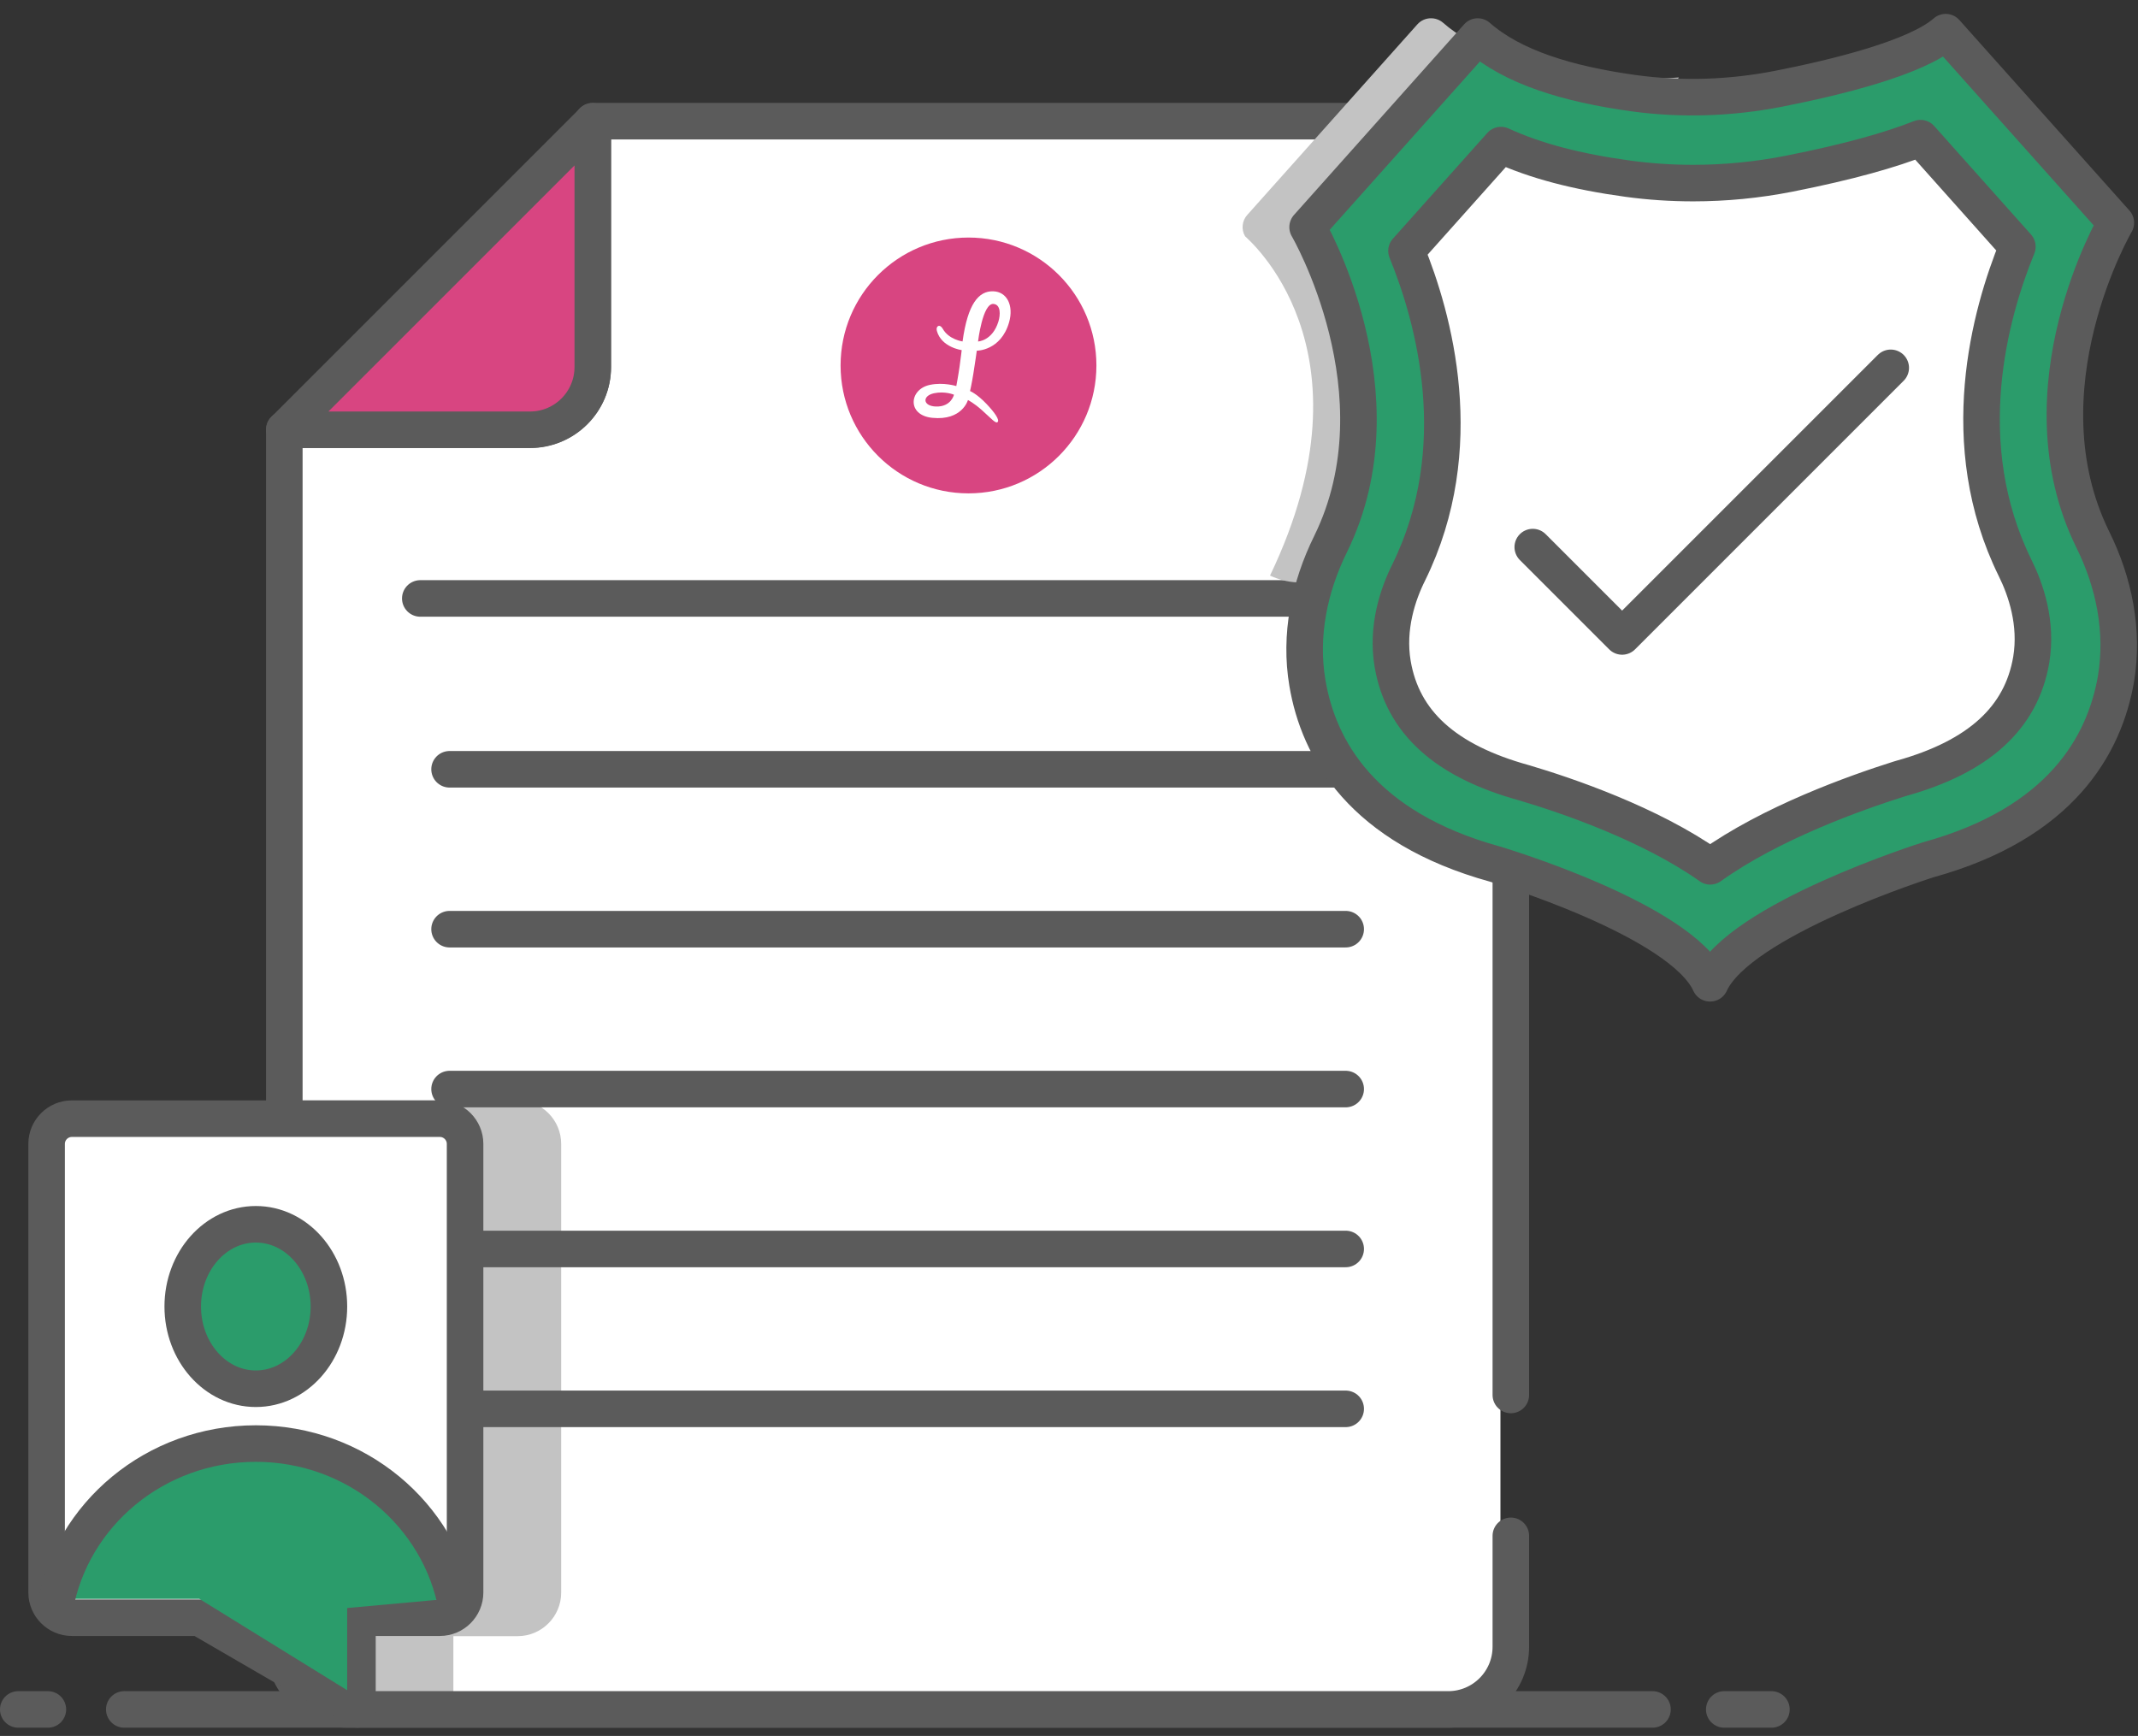 <svg width="117" height="95" viewBox="0 0 117 95" fill="none" xmlns="http://www.w3.org/2000/svg">
<rect x="0" y="0" width="117" height="95" fill="#333333" stroke="none"/>
<path d="M6.801 93.55H90.431" stroke="#5B5B5B" stroke-width="2" stroke-linecap="round" stroke-linejoin="round"/>
<path d="M1 93.55H2.62" stroke="#5B5B5B" stroke-width="2" stroke-linecap="round" stroke-linejoin="round"/>
<path d="M94.359 93.55H96.939" stroke="#5B5B5B" stroke-width="2" stroke-linecap="round" stroke-linejoin="round"/>
<path d="M82.11 10.07V90.13C82.11 92.02 80.58 93.56 78.68 93.56H18.42C16.53 93.56 15 92.02 15 90.13V23.52H28.43C30.34 23.52 31.87 21.99 31.87 20.09V6.64H78.68C80.58 6.64 82.11 8.18 82.11 10.07Z" fill="white"/>
<path d="M30.71 62.6V87.16C30.71 88.47 29.64 89.54 28.33 89.54H24.81V93.56H21.81L15.57 89.93V60.22H28.33C29.64 60.22 30.71 61.29 30.71 62.6Z" fill="#C3C3C3"/>
<path d="M82.679 84.05V90.12C82.679 92.01 81.149 93.55 79.249 93.55H18.989C17.099 93.55 15.559 92.02 15.559 90.12V23.51H28.999C30.899 23.51 32.439 21.98 32.439 20.08V6.63H79.249C81.139 6.63 82.679 8.16 82.679 10.06V76.34" stroke="#5B5B5B" stroke-width="2" stroke-linecap="round" stroke-linejoin="round"/>
<path d="M32.439 6.64L15.559 23.52H29.009C30.899 23.52 32.439 21.98 32.439 20.09V6.64Z" fill="#D84581" stroke="#5B5B5B" stroke-width="2" stroke-linecap="round" stroke-linejoin="round"/>
<path d="M24.602 42.1H73.642" stroke="#5B5B5B" stroke-width="2" stroke-linecap="round" stroke-linejoin="round"/>
<path d="M24.602 50.85H73.642" stroke="#5B5B5B" stroke-width="2" stroke-linecap="round" stroke-linejoin="round"/>
<path d="M23 32.75H72.04" stroke="#5B5B5B" stroke-width="2" stroke-linecap="round" stroke-linejoin="round"/>
<path d="M24.602 59.6H73.642" stroke="#5B5B5B" stroke-width="2" stroke-linecap="round" stroke-linejoin="round"/>
<path d="M24.602 68.35H73.642" stroke="#5B5B5B" stroke-width="2" stroke-linecap="round" stroke-linejoin="round"/>
<path d="M24.602 77.1H73.642" stroke="#5B5B5B" stroke-width="2" stroke-linecap="round" stroke-linejoin="round"/>
<path d="M2.551 62.6V87.15C2.551 87.91 3.171 88.53 3.931 88.53H10.911L19.561 93.55V88.53H24.071C24.831 88.53 25.451 87.91 25.451 87.15V62.6C25.451 61.84 24.831 61.22 24.071 61.22H3.931C3.171 61.22 2.551 61.84 2.551 62.6Z" fill="white" stroke="#5B5B5B" stroke-width="2" stroke-linecap="round" stroke-linejoin="round"/>
<g style="mix-blend-mode:darken">
<path d="M6.5 82L2.551 87.15C2.551 87.91 3.24 87.5 4 87.5H10.911L19 92.5V88L24.5 87.5C25.26 87.5 25.451 87.91 25.451 87.15L23 83.5C23 83.5 18.76 79.5 18 79.5L10.911 79.5C10.911 79.5 6.5 81.24 6.5 82Z" fill="#2B9C6B"/>
</g>
<path d="M14 76C16.209 76 18 73.985 18 71.5C18 69.015 16.209 67 14 67C11.791 67 10 69.015 10 71.5C10 73.985 11.791 76 14 76Z" fill="#2B9C6B" stroke="#5B5B5B" stroke-width="2" stroke-linecap="round" stroke-linejoin="round"/>
<path d="M25 88C24.085 82.887 19.509 79 14 79C8.491 79 3.906 82.879 3 87.991" stroke="#5B5B5B" stroke-width="2" stroke-linecap="round" stroke-linejoin="round"/>
<path d="M91.876 4.24C91.757 4.41 91.626 4.57 91.507 4.73C85.197 13.15 77.067 35 69.5 31.5C75.5 19 68.177 13 68.136 12.93C67.916 12.56 67.966 12.08 68.257 11.76L77.567 1.33C77.936 0.92 78.567 0.89 78.977 1.25C80.567 2.65 83.186 3.59 86.977 4.11C88.587 4.33 90.227 4.37 91.876 4.24Z" fill="#C3C3C3"/>
<path d="M93.577 53.81C91.987 50.31 81.817 47.29 81.817 47.29C74.537 45.28 72.157 41 71.547 37.38C71.107 34.78 71.647 32.14 72.817 29.77C76.867 21.52 71.557 12.43 71.557 12.43L80.867 2C82.777 3.68 85.787 4.6 89.397 5.1C92.027 5.46 94.707 5.37 97.317 4.86C100.527 4.23 104.887 3.16 106.477 1.76L115.787 12.19C115.787 12.19 110.467 21.28 114.527 29.53C115.697 31.89 116.227 34.54 115.797 37.14C115.177 40.75 112.807 45.04 105.527 47.05C105.527 47.05 95.177 50.31 93.587 53.81H93.577Z" fill="#2B9C6B" stroke="#5B5B5B" stroke-width="2" stroke-linecap="round" stroke-linejoin="round"/>
<path d="M93.579 47.4C90.289 45.08 85.739 43.53 83.409 42.84C79.089 41.65 76.749 39.52 76.209 36.32C75.879 34.34 76.499 32.51 77.089 31.33C80.449 24.5 78.469 17.4 76.969 13.73L82.139 7.94C84.009 8.8 86.289 9.4 89.089 9.78C90.259 9.94 91.459 10.02 92.659 10.02C94.399 10.02 96.159 9.85 97.889 9.51C101.229 8.85 103.509 8.19 105.099 7.56L110.399 13.5C108.899 17.17 106.919 24.27 110.279 31.09C110.869 32.28 111.489 34.11 111.159 36.1C110.619 39.29 108.279 41.42 104.029 42.6L103.899 42.64C101.529 43.39 96.909 45.03 93.589 47.41L93.579 47.4Z" fill="white" stroke="#5B5B5B" stroke-width="2" stroke-linecap="round" stroke-linejoin="round"/>
<path d="M83.879 29.94L88.769 34.83L103.469 20.13" stroke="#5B5B5B" stroke-width="2" stroke-linecap="round" stroke-linejoin="round"/>
<circle cx="53" cy="20" r="7" fill="#D84581"/>
<path fill-rule="evenodd" clip-rule="evenodd" d="M51.207 22.247C50.495 22.22 50.456 21.665 51.109 21.522C51.707 21.391 52.205 21.6 52.205 21.6C52.205 21.6 52.054 22.279 51.207 22.247ZM54.367 16.633C54.778 16.667 54.748 17.241 54.636 17.601C54.308 18.656 53.523 18.688 53.523 18.688C53.523 18.688 53.771 16.584 54.367 16.633ZM53.454 19.192C53.454 19.192 54.772 19.201 55.221 17.64C55.483 16.731 55.113 15.957 54.341 15.941C53.562 15.924 52.958 16.617 52.675 18.686C52.675 18.686 51.922 18.586 51.59 17.99C51.432 17.708 51.195 17.839 51.269 18.108C51.519 19.014 52.628 19.16 52.628 19.16C52.628 19.16 52.582 19.561 52.513 20.052C52.447 20.529 52.333 21.128 52.333 21.128C52.333 21.128 51.633 20.906 50.889 21.062C49.745 21.302 49.619 22.726 51.019 22.866C52.66 23.031 52.97 21.892 52.97 21.892C52.97 21.892 53.292 22.049 53.75 22.46C54.257 22.915 54.489 23.197 54.594 23.096C54.709 22.985 54.455 22.598 53.985 22.104C53.453 21.545 53.085 21.401 53.085 21.401C53.085 21.401 53.173 21.031 53.269 20.432C53.371 19.797 53.454 19.192 53.454 19.192Z" fill="white"/>
</svg>
